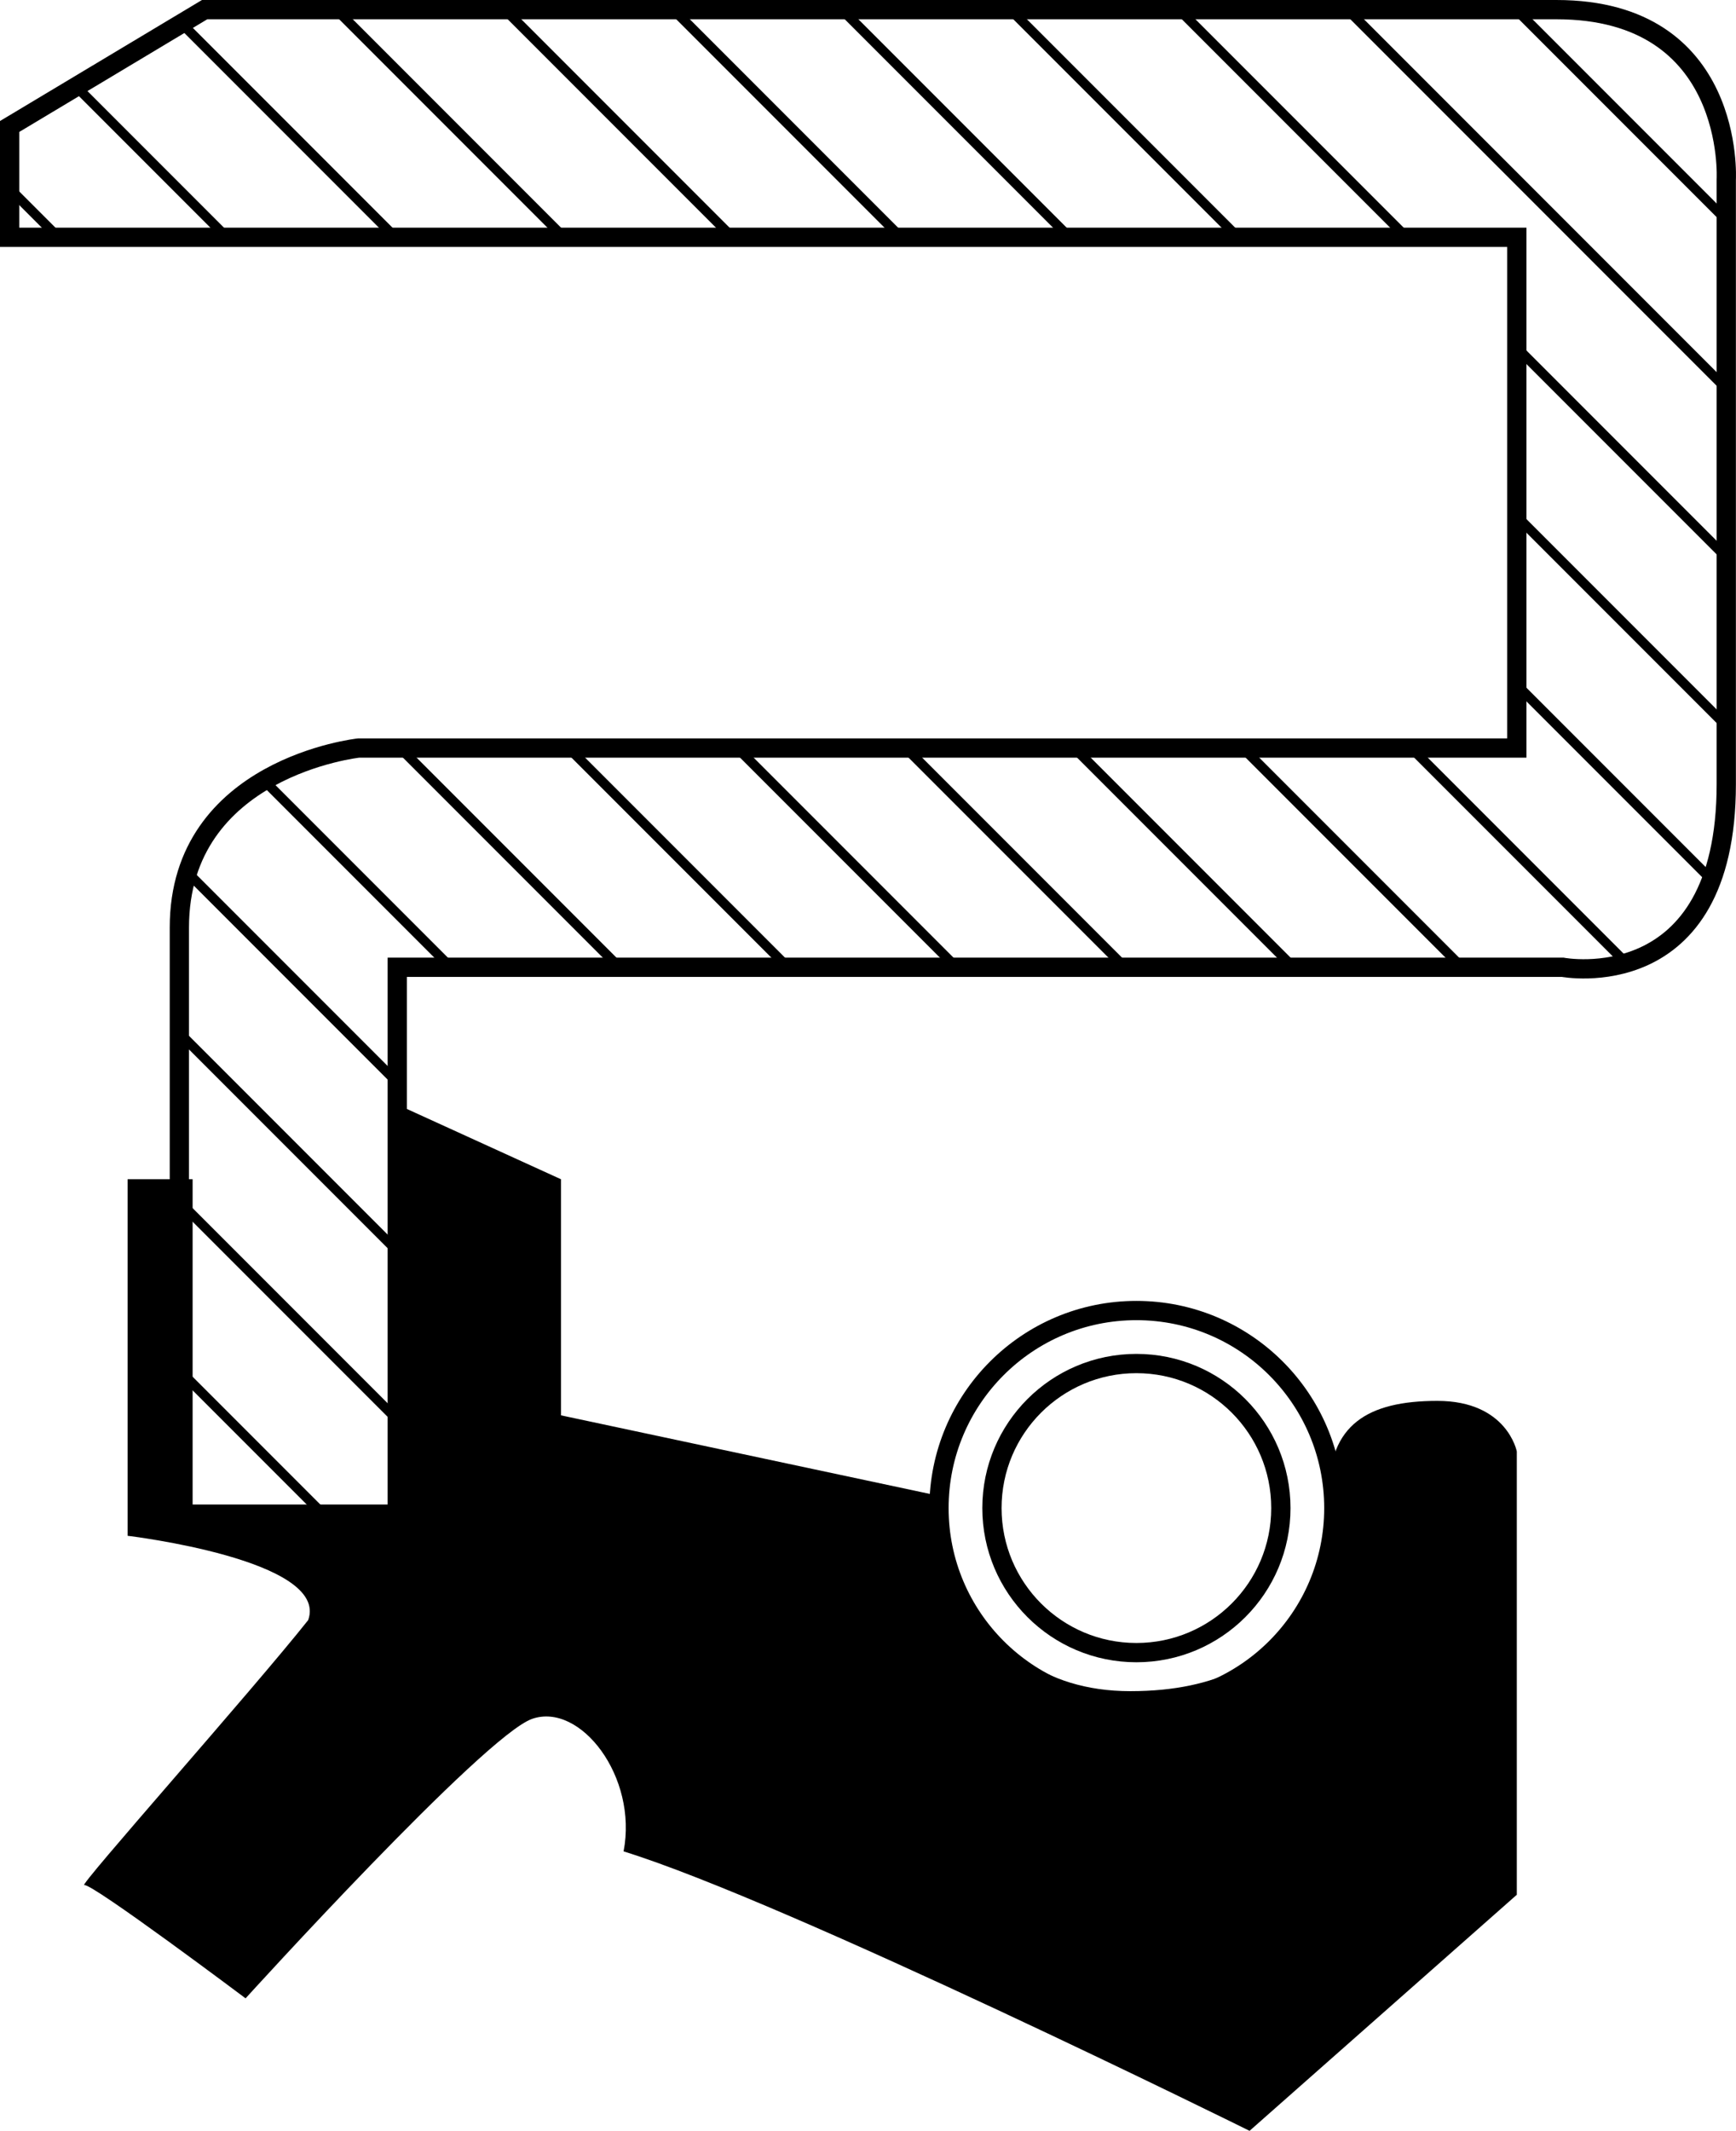 <?xml version="1.0" encoding="iso-8859-1"?>
<!-- Generator: Adobe Illustrator 16.0.0, SVG Export Plug-In . SVG Version: 6.00 Build 0)  -->
<!DOCTYPE svg PUBLIC "-//W3C//DTD SVG 1.1//EN" "http://www.w3.org/Graphics/SVG/1.1/DTD/svg11.dtd">
<svg version="1.1" id="Layer_2" xmlns="http://www.w3.org/2000/svg" xmlns:xlink="http://www.w3.org/1999/xlink" x="0px" y="0px"
	 width="90.13px" height="110.563px" viewBox="0 0 90.13 110.563" style="enable-background:new 0 0 90.13 110.563;"
	 xml:space="preserve">
<path d="M10,61.188H6.625v18.5c0,0,10.5,1.25,9.375,4.375c-2.875,3.625-12,13.875-11.625,13.75s8.375,5.875,8.375,5.875
	s12.375-13.625,14.875-14.5s5.5,3,4.75,6.875c8.5,2.625,32.5,14.5,32.5,14.5l13.875-12.25v-23c0,0-0.5-2.625-4.125-2.625
	S69,73.938,69,77.438S68,87.75,58.688,87.75S48.5,77.563,48.5,77.563l-19.375-4.125v-12.25l-8.5-3.875v21.25H10V61.188z"/>
<circle style="fill:none;stroke:#000000;stroke-miterlimit:10;" cx="59" cy="78.25" r="10.25"/>
<circle style="fill:none;stroke:#000000;stroke-miterlimit:10;" cx="59" cy="78.25" r="7.5"/>
<g>
	<defs>
		<path id="SVGID_1_" d="M0.5,12.313h78.25v26.5H18.625c0,0-9.313,1-9.313,9.313v30.438h11.313V50.188h60.5c0,0,8.5,1.625,8.5-9.5
			s0-31.375,0-31.375s0.5-8.813-8.813-8.813s-70.188,0-70.188,0L0.5,6.563V12.313z"/>
	</defs>
	<clipPath id="SVGID_2_">
		<use xlink:href="#SVGID_1_"  style="overflow:visible;"/>
	</clipPath>
	<g style="clip-path:url(#SVGID_2_);">
		
			<line style="fill:none;stroke:#000000;stroke-width:0.5;stroke-miterlimit:10;" x1="140.111" y1="-16.851" x2="288.439" y2="131.477"/>
		
			<line style="fill:none;stroke:#000000;stroke-width:0.5;stroke-miterlimit:10;" x1="131.361" y1="-16.851" x2="279.689" y2="131.477"/>
		
			<line style="fill:none;stroke:#000000;stroke-width:0.5;stroke-miterlimit:10;" x1="122.611" y1="-16.851" x2="270.939" y2="131.477"/>
		
			<line style="fill:none;stroke:#000000;stroke-width:0.5;stroke-miterlimit:10;" x1="113.861" y1="-16.851" x2="262.189" y2="131.477"/>
		
			<line style="fill:none;stroke:#000000;stroke-width:0.5;stroke-miterlimit:10;" x1="105.111" y1="-16.851" x2="253.439" y2="131.477"/>
		
			<line style="fill:none;stroke:#000000;stroke-width:0.5;stroke-miterlimit:10;" x1="96.361" y1="-16.851" x2="244.689" y2="131.477"/>
		
			<line style="fill:none;stroke:#000000;stroke-width:0.5;stroke-miterlimit:10;" x1="87.611" y1="-16.851" x2="235.939" y2="131.477"/>
		
			<line style="fill:none;stroke:#000000;stroke-width:0.5;stroke-miterlimit:10;" x1="78.861" y1="-16.851" x2="227.189" y2="131.477"/>
		
			<line style="fill:none;stroke:#000000;stroke-width:0.5;stroke-miterlimit:10;" x1="70.111" y1="-16.851" x2="218.439" y2="131.477"/>
		
			<line style="fill:none;stroke:#000000;stroke-width:0.5;stroke-miterlimit:10;" x1="61.361" y1="-16.851" x2="209.689" y2="131.477"/>
		
			<line style="fill:none;stroke:#000000;stroke-width:0.5;stroke-miterlimit:10;" x1="52.611" y1="-16.851" x2="200.939" y2="131.477"/>
		
			<line style="fill:none;stroke:#000000;stroke-width:0.5;stroke-miterlimit:10;" x1="43.861" y1="-16.851" x2="192.189" y2="131.477"/>
		
			<line style="fill:none;stroke:#000000;stroke-width:0.5;stroke-miterlimit:10;" x1="35.111" y1="-16.851" x2="183.439" y2="131.477"/>
		
			<line style="fill:none;stroke:#000000;stroke-width:0.5;stroke-miterlimit:10;" x1="26.361" y1="-16.851" x2="174.689" y2="131.477"/>
		
			<line style="fill:none;stroke:#000000;stroke-width:0.5;stroke-miterlimit:10;" x1="17.611" y1="-16.851" x2="165.939" y2="131.477"/>
		
			<line style="fill:none;stroke:#000000;stroke-width:0.5;stroke-miterlimit:10;" x1="8.861" y1="-16.851" x2="157.189" y2="131.477"/>
		
			<line style="fill:none;stroke:#000000;stroke-width:0.5;stroke-miterlimit:10;" x1="0.111" y1="-16.851" x2="148.439" y2="131.477"/>
		
			<line style="fill:none;stroke:#000000;stroke-width:0.5;stroke-miterlimit:10;" x1="-8.639" y1="-16.851" x2="139.689" y2="131.477"/>
		
			<line style="fill:none;stroke:#000000;stroke-width:0.5;stroke-miterlimit:10;" x1="-17.389" y1="-16.851" x2="130.939" y2="131.477"/>
		
			<line style="fill:none;stroke:#000000;stroke-width:0.5;stroke-miterlimit:10;" x1="-26.139" y1="-16.851" x2="122.189" y2="131.477"/>
		
			<line style="fill:none;stroke:#000000;stroke-width:0.5;stroke-miterlimit:10;" x1="-34.889" y1="-16.851" x2="113.439" y2="131.477"/>
		
			<line style="fill:none;stroke:#000000;stroke-width:0.5;stroke-miterlimit:10;" x1="-43.639" y1="-16.851" x2="104.689" y2="131.477"/>
		
			<line style="fill:none;stroke:#000000;stroke-width:0.5;stroke-miterlimit:10;" x1="-52.389" y1="-16.851" x2="95.939" y2="131.477"/>
		
			<line style="fill:none;stroke:#000000;stroke-width:0.5;stroke-miterlimit:10;" x1="-61.139" y1="-16.851" x2="87.189" y2="131.477"/>
		
			<line style="fill:none;stroke:#000000;stroke-width:0.5;stroke-miterlimit:10;" x1="-69.889" y1="-16.851" x2="78.439" y2="131.477"/>
		
			<line style="fill:none;stroke:#000000;stroke-width:0.5;stroke-miterlimit:10;" x1="-78.639" y1="-16.851" x2="69.689" y2="131.477"/>
	</g>
	<use xlink:href="#SVGID_1_"  style="overflow:visible;fill:none;stroke:#000000;stroke-miterlimit:10;"/>
</g>
</svg>
